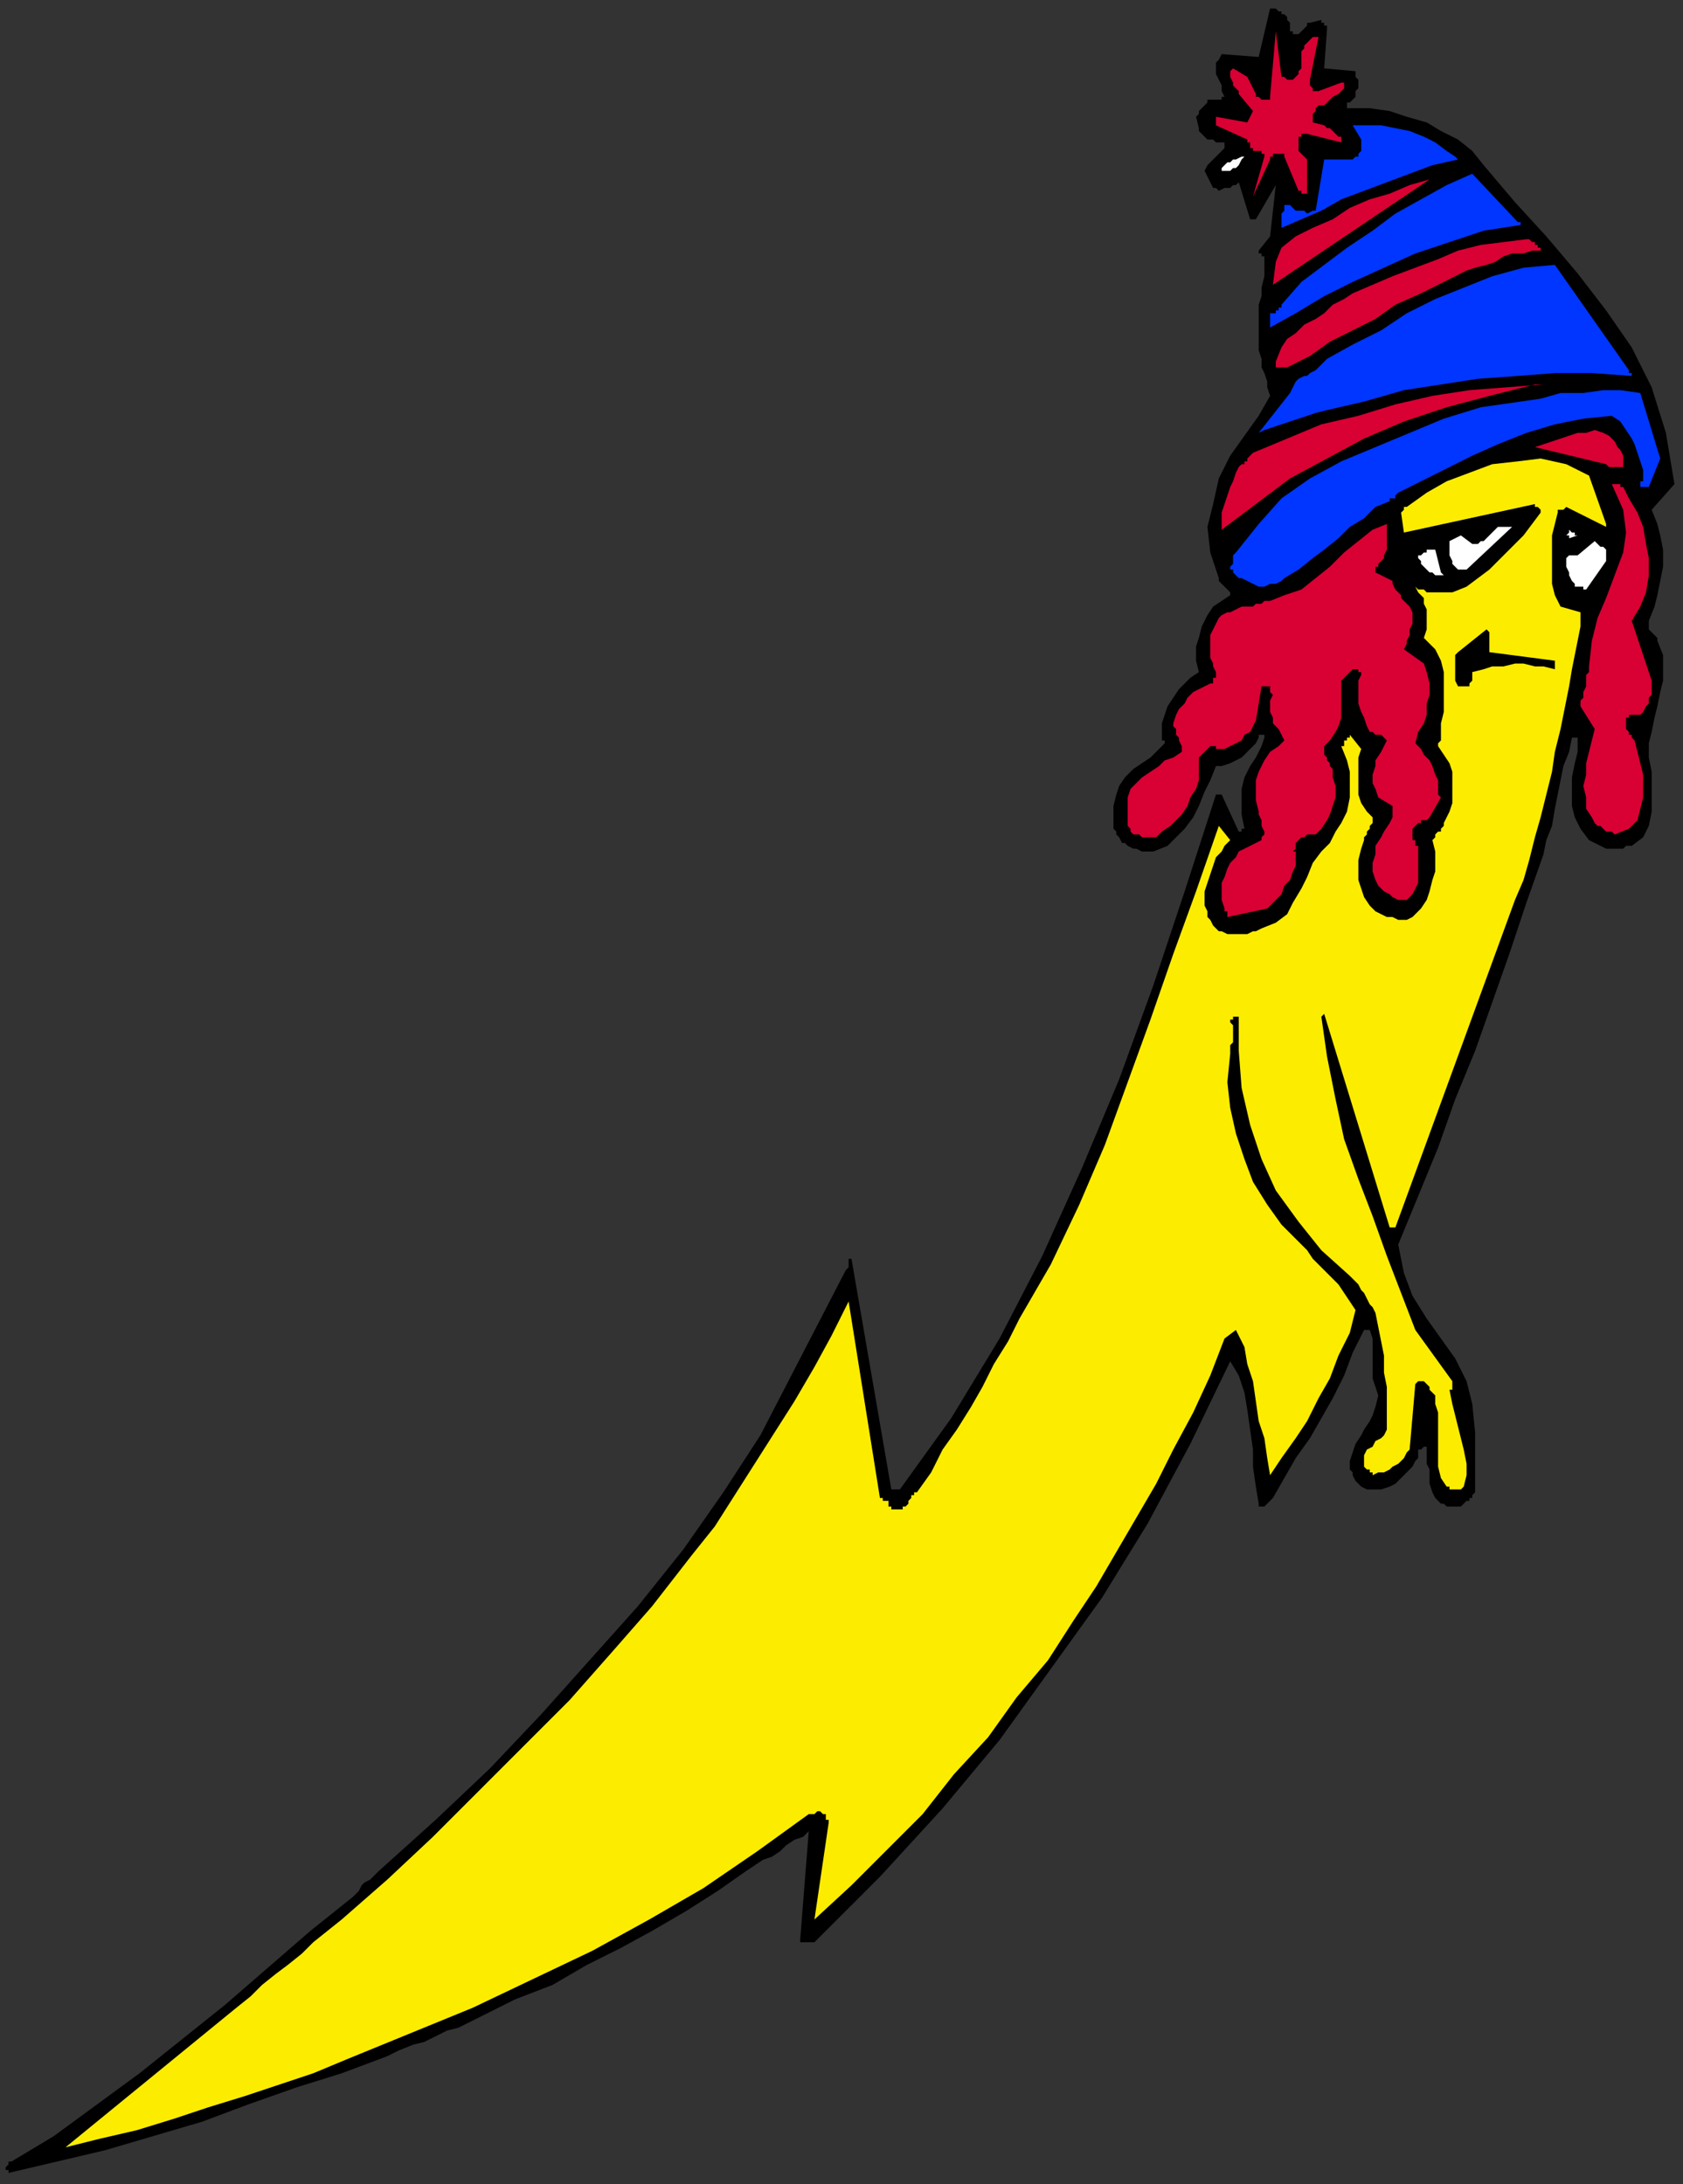 <?xml version="1.0" encoding="UTF-8" standalone="no"?>
<svg
   xmlns:dc="http://purl.org/dc/elements/1.1/"
   xmlns:cc="http://creativecommons.org/ns#"
   xmlns:rdf="http://www.w3.org/1999/02/22-rdf-syntax-ns#"
   xmlns:svg="http://www.w3.org/2000/svg"
   xmlns="http://www.w3.org/2000/svg"
   xmlns:sodipodi="http://sodipodi.sourceforge.net/DTD/sodipodi-0.dtd"
   xmlns:inkscape="http://www.inkscape.org/namespaces/inkscape"
   version="1.0"
   width="156.369mm"
   height="202.935mm"
   id="svg45"
   sodipodi:docname="CMISC090.WMF">
  <rect width="100%" height="100%" fill="#333333" stroke="none"/>
  <sodipodi:namedview
     pagecolor="#ffffff"
     bordercolor="#666666"
     borderopacity="1"
     objecttolerance="10"
     gridtolerance="10"
     guidetolerance="10"
     inkscape:pageopacity="0"
     inkscape:pageshadow="2"
     inkscape:window-width="640"
     inkscape:window-height="480"
     id="namedview47" />
  <defs
     id="defs3">
    <pattern
       id="WMFhbasepattern"
       patternUnits="userSpaceOnUse"
       width="6"
       height="6"
       x="0"
       y="0" />
  </defs>
  <path
     style="fill:none;stroke:none;"
     d="  M 0,0   L 590,0   L 590,766   L 0,766   z "
     id="path5" />
  <path
     style="fill:#000000;fill-rule:evenodd;fill-opacity:1;stroke:none;"
     d="  M 588,170   L 585,152   L 580,136   L 573,122   L 564,109   L 554,96   L 543,83   L 532,71   L 521,58   L 517,53   L 512,49   L 506,46   L 501,43   L 494,41   L 488,39   L 481,38   L 474,38   L 473,38   L 473,38   L 473,37   L 473,37   L 473,36   L 474,36   L 474,36   L 474,36   L 475,35   L 476,34   L 476,32   L 477,31   L 477,30   L 477,28   L 476,27   L 476,25   L 465,24   L 466,10   L 466,10   L 466,9   L 466,9   L 465,9   L 465,8   L 465,8   L 464,8   L 464,7   L 460,8   L 459,8   L 459,9   L 458,10   L 458,10   L 457,11   L 457,11   L 456,12   L 455,12   L 455,12   L 454,12   L 454,11   L 453,11   L 453,10   L 453,10   L 453,9   L 453,9   L 453,8   L 452,7   L 452,6   L 451,5   L 450,5   L 450,4   L 449,4   L 448,3   L 448,3   L 447,3   L 447,3   L 447,3   L 447,3   L 446,3   L 446,3   L 446,3   L 442,20   L 429,19   L 428,21   L 427,22   L 427,24   L 427,26   L 428,28   L 429,30   L 429,32   L 430,34   L 429,34   L 429,35   L 428,35   L 428,35   L 427,35   L 427,35   L 426,35   L 426,35   L 424,35   L 424,36   L 423,37   L 422,38   L 421,39   L 421,40   L 420,41   L 420,41   L 421,45   L 421,46   L 422,47   L 423,48   L 424,49   L 426,49   L 427,50   L 428,50   L 430,50   L 430,52   L 429,53   L 428,54   L 427,55   L 426,56   L 425,57   L 424,58   L 423,60   L 426,66   L 427,66   L 428,67   L 430,66   L 431,66   L 432,66   L 433,65   L 434,65   L 435,64   L 439,77   L 439,77   L 439,77   L 440,77   L 440,77   L 440,77   L 441,77   L 441,77   L 441,77   L 448,65   L 446,83   L 442,88   L 442,89   L 442,89   L 442,89   L 443,89   L 443,90   L 443,90   L 443,90   L 444,90   L 444,94   L 444,97   L 443,101   L 443,104   L 442,107   L 442,111   L 442,114   L 442,117   L 442,120   L 442,123   L 443,126   L 443,129   L 444,131   L 445,134   L 445,136   L 446,139   L 442,146   L 437,153   L 432,160   L 428,168   L 426,177   L 424,185   L 425,194   L 428,203   L 428,204   L 429,205   L 430,206   L 430,206   L 431,207   L 431,207   L 432,208   L 432,209   L 429,211   L 426,213   L 424,216   L 422,220   L 421,224   L 420,227   L 420,232   L 421,236   L 418,238   L 416,240   L 414,242   L 412,245   L 410,248   L 409,251   L 408,254   L 408,258   L 408,259   L 408,259   L 408,260   L 409,260   L 409,261   L 409,261   L 409,261   L 409,261   L 406,264   L 404,266   L 401,268   L 398,270   L 395,273   L 393,276   L 392,279   L 391,283   L 391,285   L 391,287   L 391,288   L 391,289   L 391,291   L 392,292   L 392,293   L 393,294   L 394,296   L 395,296   L 396,297   L 398,298   L 399,298   L 401,299   L 403,299   L 405,299   L 410,297   L 413,294   L 416,291   L 419,287   L 421,283   L 423,278   L 425,274   L 427,269   L 429,269   L 432,268   L 434,267   L 436,266   L 438,264   L 439,263   L 441,261   L 442,259   L 442,258   L 443,258   L 443,258   L 443,258   L 444,258   L 444,258   L 444,258   L 444,259   L 443,262   L 441,266   L 439,269   L 437,273   L 436,277   L 436,282   L 436,286   L 437,291   L 437,291   L 437,291   L 437,291   L 437,291   L 436,291   L 436,292   L 436,292   L 435,292   L 429,279   L 429,279   L 429,279   L 428,279   L 428,279   L 428,279   L 427,279   L 427,279   L 427,279   L 416,313   L 405,346   L 393,379   L 380,410   L 366,441   L 351,470   L 334,498   L 316,523   L 315,523   L 315,523   L 315,523   L 315,523   L 314,523   L 314,523   L 314,523   L 313,523   L 299,442   L 298,442   L 298,442   L 298,443   L 298,443   L 298,444   L 298,445   L 298,445   L 297,446   L 267,504   L 254,524   L 240,544   L 224,564   L 207,583   L 190,602   L 172,621   L 153,639   L 133,657   L 132,658   L 131,659   L 130,660   L 128,661   L 127,662   L 126,664   L 125,665   L 124,666   L 109,678   L 94,691   L 79,704   L 64,716   L 49,728   L 34,739   L 19,750   L 4,759   L 3,759   L 3,760   L 3,760   L 2,761   L 2,761   L 2,762   L 3,762   L 3,763   L 20,759   L 37,755   L 54,750   L 71,745   L 87,739   L 104,733   L 120,728   L 136,722   L 140,720   L 145,718   L 149,717   L 153,715   L 157,713   L 161,712   L 165,710   L 169,708   L 181,702   L 194,697   L 206,690   L 218,684   L 229,678   L 241,671   L 252,664   L 262,657   L 265,655   L 268,653   L 271,652   L 274,650   L 276,648   L 279,646   L 282,645   L 284,643   L 281,681   L 281,681   L 281,681   L 281,682   L 282,682   L 282,682   L 283,682   L 283,682   L 284,682   L 284,682   L 284,682   L 284,682   L 285,682   L 285,682   L 285,682   L 285,682   L 286,682   L 309,659   L 331,635   L 351,611   L 369,586   L 387,561   L 403,535   L 418,507   L 432,478   L 435,483   L 437,489   L 438,495   L 439,502   L 440,509   L 440,515   L 441,522   L 442,528   L 442,529   L 443,529   L 444,529   L 444,529   L 445,528   L 446,527   L 446,527   L 447,526   L 451,519   L 455,512   L 460,505   L 464,498   L 468,491   L 472,483   L 475,475   L 479,467   L 479,467   L 479,467   L 479,467   L 480,467   L 480,467   L 480,467   L 481,467   L 481,467   L 482,470   L 482,473   L 482,476   L 482,478   L 482,481   L 482,484   L 483,487   L 484,490   L 483,494   L 482,497   L 481,499   L 479,502   L 478,504   L 476,507   L 475,510   L 474,513   L 474,514   L 474,516   L 475,517   L 475,518   L 476,520   L 477,521   L 478,522   L 480,523   L 483,523   L 485,523   L 488,522   L 490,521   L 492,519   L 494,517   L 496,515   L 497,513   L 498,512   L 498,511   L 498,511   L 498,510   L 498,509   L 499,509   L 499,509   L 500,508   L 500,508   L 500,508   L 500,508   L 501,508   L 501,508   L 501,508   L 501,509   L 501,509   L 501,511   L 501,514   L 502,516   L 502,519   L 502,521   L 503,524   L 504,526   L 506,528   L 507,528   L 508,529   L 509,529   L 510,529   L 511,529   L 512,529   L 513,529   L 514,528   L 515,527   L 516,527   L 516,527   L 516,526   L 517,526   L 517,525   L 517,525   L 518,524   L 518,503   L 517,493   L 515,485   L 511,477   L 506,470   L 501,463   L 496,455   L 493,447   L 491,437   L 498,420   L 505,403   L 511,386   L 518,369   L 524,352   L 530,335   L 536,317   L 542,300   L 543,295   L 545,290   L 546,284   L 547,279   L 548,274   L 549,269   L 551,264   L 552,259   L 553,259   L 553,259   L 553,259   L 553,259   L 553,259   L 554,259   L 554,259   L 554,259   L 554,264   L 553,268   L 552,273   L 552,278   L 552,283   L 553,287   L 555,291   L 558,295   L 560,296   L 562,297   L 564,298   L 566,298   L 568,298   L 570,298   L 571,297   L 573,297   L 577,294   L 579,290   L 580,285   L 580,281   L 580,276   L 580,271   L 579,266   L 579,261   L 580,257   L 581,252   L 582,248   L 583,243   L 584,239   L 584,234   L 584,230   L 582,225   L 582,224   L 581,223   L 580,222   L 580,222   L 579,221   L 579,220   L 579,219   L 579,218   L 581,213   L 582,209   L 583,204   L 584,199   L 584,193   L 583,188   L 582,184   L 580,179   L 588,170  z "
     id="path7" />
  <path
     style="fill:#0036ff;fill-rule:evenodd;fill-opacity:1;stroke:none;"
     d="  M 583,161   L 576,138   L 569,137   L 563,137   L 556,138   L 548,138   L 541,140   L 534,141   L 527,142   L 520,143   L 507,147   L 495,152   L 483,157   L 471,162   L 460,168   L 450,175   L 442,184   L 434,194   L 434,194   L 433,195   L 433,195   L 433,196   L 433,196   L 433,197   L 433,197   L 433,197   L 433,198   L 432,199   L 432,200   L 433,200   L 433,201   L 434,202   L 435,203   L 436,203   L 438,204   L 440,205   L 442,206   L 444,206   L 446,205   L 448,205   L 450,204   L 451,203   L 456,200   L 461,196   L 465,193   L 470,189   L 474,185   L 479,182   L 483,178   L 488,176   L 488,176   L 488,175   L 489,175   L 489,175   L 490,175   L 490,174   L 490,174   L 491,173   L 499,169   L 507,165   L 517,160   L 526,156   L 536,152   L 546,149   L 556,147   L 566,146   L 569,148   L 571,151   L 573,154   L 574,156   L 575,159   L 576,162   L 577,165   L 577,168   L 577,168   L 577,169   L 576,169   L 576,170   L 576,170   L 576,171   L 576,171   L 577,171   L 577,171   L 577,171   L 577,171   L 578,171   L 578,171   L 578,171   L 579,171   L 579,171   L 583,161  z "
     id="path9" />
  <path
     style="fill:#d90033;fill-rule:evenodd;fill-opacity:1;stroke:none;"
     d="  M 580,239   L 573,218   L 576,213   L 578,208   L 579,202   L 579,196   L 578,191   L 577,185   L 575,180   L 572,175   L 570,171   L 569,171   L 569,170   L 568,170   L 568,170   L 567,170   L 567,170   L 566,170   L 566,170   L 570,179   L 571,187   L 570,194   L 567,202   L 564,210   L 561,217   L 559,225   L 558,234   L 558,236   L 557,237   L 557,239   L 557,241   L 556,243   L 556,245   L 555,246   L 555,248   L 560,256   L 559,260   L 558,264   L 557,268   L 557,272   L 556,276   L 557,280   L 557,284   L 559,287   L 560,289   L 561,290   L 562,290   L 563,291   L 564,292   L 565,292   L 566,292   L 567,293   L 572,291   L 575,288   L 576,284   L 577,280   L 577,276   L 577,272   L 576,268   L 575,264   L 574,260   L 573,259   L 573,258   L 572,258   L 572,257   L 572,257   L 571,256   L 571,256   L 571,255   L 571,255   L 571,255   L 571,254   L 571,254   L 571,254   L 571,253   L 571,253   L 571,252   L 572,252   L 572,251   L 573,251   L 573,251   L 574,251   L 575,251   L 575,251   L 576,251   L 577,250   L 578,248   L 579,247   L 579,245   L 580,244   L 580,242   L 580,240   L 580,239  z "
     id="path11" />
  <path
     style="fill:#0036ff;fill-rule:evenodd;fill-opacity:1;stroke:none;"
     d="  M 572,130   L 546,93   L 535,94   L 524,97   L 514,101   L 504,105   L 494,110   L 485,116   L 475,121   L 466,126   L 465,127   L 463,129   L 462,130   L 460,131   L 459,132   L 458,132   L 456,133   L 455,134   L 453,138   L 442,152   L 444,151   L 447,150   L 450,149   L 453,148   L 456,147   L 459,146   L 462,145   L 466,144   L 479,141   L 493,137   L 506,135   L 519,133   L 533,132   L 546,131   L 559,131   L 573,132   L 573,132   L 573,132   L 573,131   L 572,131   L 572,131   L 572,131   L 572,131   L 572,130  z "
     id="path13" />
  <path
     style="fill:#d90033;fill-rule:evenodd;fill-opacity:1;stroke:none;"
     d="  M 570,164   L 570,162   L 570,160   L 569,158   L 568,157   L 567,155   L 566,154   L 565,153   L 563,152   L 560,151   L 557,152   L 554,152   L 551,153   L 548,154   L 545,155   L 542,156   L 539,157   L 564,163   L 564,163   L 565,164   L 566,164   L 567,164   L 568,164   L 569,164   L 570,164   L 570,164  z "
     id="path15" />
  <path
     style="fill:#ffffff;fill-rule:evenodd;fill-opacity:1;stroke:none;"
     d="  M 564,197   L 564,197   L 564,196   L 564,196   L 564,196   L 564,195   L 564,195   L 564,194   L 564,194   L 564,193   L 564,193   L 563,192   L 562,192   L 562,192   L 561,191   L 561,191   L 560,190   L 554,195   L 553,195   L 553,195   L 553,195   L 552,195   L 552,195   L 552,195   L 551,195   L 551,195   L 550,196   L 550,198   L 550,199   L 551,201   L 551,202   L 552,204   L 553,205   L 553,206   L 554,206   L 554,206   L 555,206   L 555,206   L 555,206   L 556,206   L 556,207   L 557,207   L 564,197  z "
     id="path17" />
  <path
     style="fill:#fced00;fill-rule:evenodd;fill-opacity:1;stroke:none;"
     d="  M 564,184   L 558,167   L 550,163   L 541,161   L 533,162   L 524,163   L 516,166   L 508,169   L 501,173   L 494,178   L 494,178   L 494,178   L 494,178   L 493,178   L 493,179   L 493,179   L 493,179   L 492,180   L 493,187   L 539,177   L 539,177   L 539,178   L 540,178   L 540,178   L 540,178   L 541,179   L 541,179   L 541,180   L 538,184   L 535,188   L 531,192   L 527,196   L 523,200   L 519,203   L 515,206   L 510,208   L 508,208   L 507,208   L 505,208   L 503,208   L 501,208   L 500,207   L 498,207   L 497,206   L 498,208   L 500,210   L 500,212   L 501,214   L 501,216   L 501,219   L 501,221   L 500,224   L 504,228   L 506,232   L 507,236   L 507,240   L 507,245   L 507,250   L 506,254   L 506,259   L 506,259   L 506,260   L 506,260   L 506,260   L 505,261   L 505,261   L 505,262   L 505,262   L 507,265   L 509,268   L 510,271   L 510,274   L 510,278   L 510,282   L 509,285   L 507,289   L 507,290   L 506,291   L 506,292   L 505,292   L 504,293   L 504,294   L 504,294   L 503,295   L 504,299   L 504,302   L 504,306   L 503,309   L 502,313   L 501,316   L 499,319   L 497,321   L 496,322   L 494,323   L 492,323   L 491,323   L 489,322   L 487,322   L 485,321   L 483,320   L 481,318   L 479,315   L 478,312   L 477,309   L 477,305   L 477,302   L 478,298   L 479,295   L 479,294   L 480,293   L 480,292   L 481,291   L 481,290   L 482,289   L 482,288   L 482,287   L 480,285   L 478,282   L 477,279   L 477,276   L 477,273   L 477,269   L 477,266   L 478,263   L 474,258   L 474,259   L 473,259   L 473,259   L 473,260   L 472,260   L 472,261   L 472,262   L 471,262   L 473,267   L 474,271   L 474,276   L 474,280   L 473,285   L 471,289   L 469,292   L 467,296   L 464,299   L 461,303   L 459,308   L 457,312   L 454,317   L 452,321   L 448,324   L 443,326   L 441,327   L 440,327   L 438,328   L 436,328   L 434,328   L 433,328   L 431,328   L 429,327   L 428,327   L 427,326   L 426,325   L 425,323   L 424,322   L 424,320   L 423,318   L 423,316   L 423,313   L 424,310   L 425,307   L 426,304   L 427,301   L 429,299   L 430,297   L 432,295   L 428,290   L 420,313   L 412,335   L 404,358   L 396,380   L 388,402   L 379,423   L 369,444   L 358,463   L 354,471   L 349,479   L 345,487   L 341,494   L 336,502   L 331,509   L 327,517   L 322,524   L 321,524   L 321,525   L 320,525   L 320,526   L 319,527   L 319,528   L 318,529   L 318,529   L 317,529   L 317,530   L 316,530   L 316,530   L 315,530   L 315,530   L 314,530   L 313,530   L 313,530   L 313,530   L 313,529   L 313,529   L 312,529   L 312,528   L 312,528   L 312,527   L 312,527   L 311,527   L 311,527   L 310,527   L 310,527   L 310,526   L 309,526   L 309,526   L 298,457   L 292,469   L 286,480   L 279,492   L 272,503   L 265,514   L 258,525   L 251,536   L 243,546   L 229,564   L 215,580   L 200,597   L 184,613   L 168,629   L 152,645   L 136,660   L 120,674   L 115,678   L 110,682   L 106,686   L 101,690   L 97,693   L 92,697   L 88,701   L 83,705   L 23,754   L 35,751   L 48,748   L 61,744   L 73,740   L 86,736   L 98,732   L 110,728   L 122,723   L 144,714   L 166,705   L 187,695   L 208,685   L 228,674   L 247,663   L 266,650   L 284,637   L 285,637   L 285,637   L 286,637   L 286,637   L 287,636   L 287,636   L 287,636   L 288,636   L 288,636   L 289,637   L 289,637   L 290,637   L 290,638   L 290,639   L 291,639   L 291,640   L 286,674   L 299,662   L 311,650   L 324,637   L 335,623   L 347,610   L 357,596   L 368,583   L 377,569   L 385,557   L 392,545   L 399,533   L 406,521   L 412,509   L 419,496   L 425,483   L 430,470   L 434,467   L 437,473   L 438,479   L 440,485   L 441,492   L 442,499   L 444,505   L 445,512   L 446,518   L 450,512   L 455,505   L 459,499   L 463,491   L 467,484   L 470,476   L 474,468   L 476,460   L 474,457   L 472,454   L 470,451   L 467,448   L 464,445   L 461,442   L 459,439   L 456,436   L 450,430   L 445,423   L 440,415   L 437,407   L 434,398   L 432,389   L 431,380   L 432,370   L 432,369   L 432,367   L 433,366   L 433,364   L 433,363   L 433,361   L 433,360   L 432,359   L 432,358   L 433,358   L 433,358   L 433,357   L 434,357   L 434,357   L 435,357   L 435,356   L 435,369   L 436,382   L 439,395   L 443,407   L 448,418   L 456,429   L 464,439   L 474,448   L 476,450   L 477,451   L 478,453   L 479,454   L 480,456   L 481,458   L 482,459   L 483,461   L 484,466   L 485,471   L 486,476   L 486,482   L 487,487   L 487,492   L 487,497   L 487,502   L 486,504   L 485,505   L 483,506   L 482,508   L 480,509   L 479,511   L 479,513   L 479,515   L 479,515   L 480,516   L 480,516   L 480,516   L 481,516   L 481,517   L 482,517   L 482,518   L 484,517   L 486,517   L 488,516   L 489,515   L 491,514   L 493,512   L 494,510   L 495,509   L 497,486   L 497,486   L 497,486   L 497,486   L 497,486   L 498,485   L 498,485   L 498,485   L 499,485   L 500,485   L 501,486   L 502,487   L 502,488   L 503,489   L 504,490   L 504,491   L 504,493   L 505,496   L 505,500   L 505,504   L 505,508   L 505,512   L 505,515   L 506,519   L 508,522   L 508,522   L 508,522   L 509,522   L 509,522   L 509,523   L 510,523   L 510,523   L 510,523   L 510,523   L 510,523   L 511,523   L 511,523   L 511,523   L 512,523   L 512,523   L 512,523   L 512,523   L 513,523   L 513,523   L 513,523   L 513,523   L 514,522   L 514,522   L 515,518   L 515,514   L 514,509   L 513,505   L 512,501   L 511,497   L 510,493   L 509,488   L 509,488   L 509,488   L 510,488   L 510,487   L 510,487   L 510,486   L 510,486   L 510,485   L 497,467   L 492,454   L 487,441   L 482,427   L 477,414   L 472,400   L 469,386   L 466,371   L 464,357   L 464,357   L 464,357   L 464,357   L 464,357   L 464,357   L 465,356   L 465,356   L 465,356   L 488,431   L 488,431   L 488,431   L 489,431   L 489,431   L 489,431   L 489,431   L 489,431   L 490,431   L 532,316   L 535,309   L 537,302   L 539,294   L 541,287   L 543,279   L 545,271   L 546,264   L 548,256   L 549,251   L 550,246   L 551,241   L 552,235   L 553,230   L 554,225   L 555,220   L 555,215   L 548,213   L 546,209   L 545,205   L 545,201   L 545,197   L 545,192   L 545,188   L 546,184   L 547,180   L 547,179   L 548,179   L 548,179   L 548,179   L 548,179   L 549,179   L 549,179   L 550,178   L 564,185   L 564,185   L 564,185   L 564,185   L 564,185   L 564,184   L 564,184   L 564,184   L 564,184  z "
     id="path19" />
  <path
     style="fill:#ffffff;fill-rule:evenodd;fill-opacity:1;stroke:none;"
     d="  M 553,188   L 553,188   L 553,187   L 553,187   L 553,187   L 552,187   L 552,187   L 552,187   L 551,186   L 551,187   L 551,187   L 551,187   L 551,187   L 550,188   L 551,188   L 551,189   L 551,189   L 554,188   L 554,188   L 553,188   L 553,188   L 553,188  z "
     id="path21" />
  <path
     style="fill:#000000;fill-rule:evenodd;fill-opacity:1;stroke:none;"
     d="  M 546,234   L 546,234   L 546,233   L 546,233   L 546,233   L 546,233   L 546,233   L 546,232   L 546,232   L 523,229   L 523,222   L 523,222   L 523,222   L 523,222   L 523,222   L 523,222   L 523,222   L 522,221   L 522,221   L 512,229   L 511,230   L 511,231   L 511,233   L 511,234   L 511,236   L 511,238   L 511,239   L 512,241   L 512,241   L 512,241   L 512,241   L 512,241   L 513,241   L 513,241   L 513,241   L 514,241   L 514,241   L 515,241   L 515,241   L 515,241   L 516,241   L 516,240   L 516,240   L 517,239   L 517,239   L 517,239   L 517,238   L 517,238   L 517,238   L 517,237   L 517,237   L 517,236   L 521,235   L 524,234   L 528,234   L 532,233   L 535,233   L 539,234   L 542,234   L 546,235   L 546,235   L 546,235   L 546,234   L 546,234   L 546,234   L 546,234   L 546,234   L 546,234  z "
     id="path23" />
  <path
     style="fill:#d90033;fill-rule:evenodd;fill-opacity:1;stroke:none;"
     d="  M 542,135   L 529,136   L 516,137   L 503,139   L 490,142   L 477,146   L 464,149   L 452,154   L 440,159   L 439,160   L 439,160   L 438,161   L 438,162   L 437,162   L 437,163   L 436,163   L 435,164   L 434,166   L 433,169   L 432,171   L 431,174   L 430,177   L 429,180   L 429,183   L 429,186   L 441,177   L 453,168   L 466,161   L 479,154   L 493,148   L 508,143   L 523,139   L 539,135   L 540,135   L 540,135   L 541,135   L 541,135   L 541,135   L 541,135   L 542,135   L 542,135  z "
     id="path25" />
  <path
     style="fill:#d90033;fill-rule:evenodd;fill-opacity:1;stroke:none;"
     d="  M 540,87   L 540,86   L 539,86   L 539,85   L 539,85   L 538,85   L 537,84   L 537,84   L 536,84   L 528,85   L 520,86   L 512,88   L 505,91   L 497,94   L 489,97   L 482,100   L 475,103   L 472,105   L 468,107   L 465,110   L 462,112   L 458,114   L 455,117   L 452,119   L 450,122   L 448,127   L 448,127   L 448,128   L 448,128   L 448,128   L 448,128   L 448,129   L 449,129   L 449,129   L 449,129   L 450,129   L 450,129   L 450,129   L 451,129   L 451,129   L 452,129   L 452,129   L 460,125   L 467,120   L 475,116   L 483,112   L 490,107   L 499,103   L 507,99   L 515,95   L 518,94   L 522,93   L 525,92   L 528,90   L 531,89   L 535,89   L 538,88   L 541,88   L 541,88   L 541,87   L 540,87   L 540,87  z "
     id="path27" />
  <path
     style="fill:#0036ff;fill-rule:evenodd;fill-opacity:1;stroke:none;"
     d="  M 533,78   L 517,61   L 508,65   L 499,70   L 490,75   L 482,81   L 473,87   L 465,93   L 457,99   L 450,107   L 450,107   L 450,108   L 449,108   L 449,108   L 449,108   L 449,109   L 449,109   L 449,109   L 449,109   L 449,109   L 448,109   L 448,110   L 448,110   L 447,110   L 447,110   L 446,110   L 446,115   L 455,110   L 465,104   L 475,99   L 486,94   L 497,89   L 509,85   L 521,81   L 534,79   L 534,79   L 534,78   L 533,78   L 533,78  z "
     id="path29" />
  <path
     style="fill:#ffffff;fill-rule:evenodd;fill-opacity:1;stroke:none;"
     d="  M 530,185   L 530,185   L 529,185   L 529,185   L 529,185   L 528,185   L 528,185   L 527,185   L 527,185   L 526,185   L 525,186   L 524,187   L 523,188   L 522,189   L 521,190   L 520,190   L 519,191   L 519,191   L 519,191   L 518,191   L 518,191   L 518,191   L 517,191   L 517,191   L 517,191   L 513,188   L 509,190   L 509,191   L 509,193   L 509,194   L 509,195   L 510,197   L 510,198   L 511,199   L 512,200   L 513,200   L 513,200   L 513,200   L 513,200   L 514,200   L 514,200   L 514,200   L 515,200   L 531,185   L 531,185   L 531,185   L 530,185   L 530,185  z "
     id="path31" />
  <path
     style="fill:#0036ff;fill-rule:evenodd;fill-opacity:1;stroke:none;"
     d="  M 511,55   L 508,53   L 504,50   L 500,48   L 495,46   L 490,45   L 485,44   L 480,44   L 475,44   L 478,49   L 478,49   L 478,50   L 478,50   L 478,50   L 478,51   L 478,51   L 478,52   L 478,52   L 478,53   L 478,53   L 477,54   L 477,55   L 476,55   L 475,56   L 475,56   L 474,56   L 465,56   L 462,74   L 461,74   L 459,75   L 458,74   L 457,74   L 455,74   L 454,73   L 453,72   L 452,72   L 451,72   L 451,73   L 451,74   L 450,75   L 450,77   L 450,78   L 450,79   L 450,80   L 457,77   L 464,74   L 471,70   L 479,67   L 487,64   L 495,61   L 503,58   L 512,56   L 512,56   L 512,56   L 511,55   L 511,55  z "
     id="path33" />
  <path
     style="fill:#d90033;fill-rule:evenodd;fill-opacity:1;stroke:none;"
     d="  M 505,279   L 505,276   L 505,274   L 504,272   L 503,269   L 502,267   L 500,265   L 499,263   L 497,261   L 498,257   L 500,254   L 501,251   L 501,247   L 502,244   L 502,240   L 501,236   L 500,233   L 493,228   L 494,226   L 494,225   L 495,223   L 495,221   L 496,219   L 496,217   L 496,215   L 495,213   L 494,212   L 493,211   L 492,210   L 492,209   L 491,208   L 490,207   L 489,205   L 489,204   L 483,201   L 483,200   L 483,199   L 484,199   L 484,198   L 485,197   L 486,196   L 486,196   L 486,195   L 487,193   L 487,192   L 487,191   L 487,189   L 487,188   L 487,187   L 487,185   L 487,184   L 482,186   L 477,190   L 472,194   L 467,199   L 462,203   L 457,207   L 451,209   L 446,211   L 444,211   L 443,212   L 442,212   L 441,212   L 440,213   L 440,213   L 439,213   L 438,213   L 436,213   L 434,214   L 432,215   L 431,215   L 429,216   L 428,217   L 427,219   L 426,221   L 425,223   L 425,225   L 425,227   L 425,229   L 425,231   L 426,233   L 426,234   L 427,236   L 427,236   L 427,236   L 427,236   L 427,237   L 427,237   L 427,237   L 427,238   L 427,238   L 426,238   L 426,238   L 426,239   L 426,239   L 426,239   L 426,240   L 426,240   L 425,240   L 423,241   L 421,242   L 419,243   L 417,245   L 416,247   L 414,249   L 413,251   L 412,254   L 412,255   L 413,256   L 413,258   L 414,259   L 414,260   L 415,262   L 415,263   L 415,264   L 412,266   L 409,267   L 407,269   L 404,271   L 401,273   L 399,275   L 397,277   L 396,280   L 396,282   L 396,284   L 396,285   L 396,287   L 396,288   L 396,290   L 397,291   L 397,292   L 398,293   L 400,293   L 401,294   L 403,294   L 404,294   L 406,294   L 407,293   L 408,292   L 411,290   L 413,288   L 415,286   L 417,283   L 418,280   L 420,277   L 421,274   L 421,270   L 421,269   L 421,269   L 421,268   L 421,268   L 421,267   L 421,267   L 421,266   L 421,266   L 425,262   L 425,262   L 426,262   L 426,262   L 427,262   L 427,263   L 427,263   L 428,263   L 428,263   L 430,263   L 432,262   L 434,261   L 436,260   L 437,258   L 439,257   L 440,255   L 441,253   L 443,241   L 443,241   L 443,241   L 443,241   L 443,241   L 444,241   L 444,241   L 444,241   L 445,241   L 445,241   L 445,241   L 446,241   L 446,242   L 446,242   L 446,243   L 446,243   L 447,244   L 446,246   L 446,248   L 446,250   L 447,252   L 447,254   L 449,256   L 450,258   L 451,260   L 449,262   L 446,264   L 444,267   L 442,271   L 441,274   L 441,278   L 441,281   L 442,285   L 442,286   L 443,288   L 443,289   L 443,290   L 444,292   L 444,293   L 443,294   L 443,295   L 435,299   L 434,301   L 432,303   L 431,305   L 430,308   L 429,310   L 429,313   L 429,316   L 430,319   L 430,319   L 430,320   L 431,320   L 431,321   L 431,321   L 431,321   L 431,321   L 431,322   L 445,319   L 446,318   L 448,316   L 450,314   L 451,311   L 453,309   L 454,306   L 455,304   L 455,301   L 455,300   L 455,300   L 455,300   L 455,299   L 455,299   L 455,299   L 454,299   L 454,299   L 455,298   L 455,297   L 455,296   L 456,295   L 456,295   L 457,294   L 458,294   L 459,293   L 459,293   L 460,293   L 460,293   L 460,293   L 461,293   L 461,293   L 462,293   L 462,293   L 464,291   L 466,288   L 467,286   L 468,283   L 469,280   L 469,276   L 468,273   L 468,270   L 467,269   L 467,268   L 466,267   L 466,266   L 465,265   L 465,264   L 465,263   L 465,262   L 467,260   L 469,257   L 470,255   L 471,252   L 471,248   L 471,245   L 471,242   L 471,239   L 475,235   L 476,235   L 476,235   L 476,235   L 477,235   L 477,236   L 477,236   L 478,236   L 478,237   L 477,239   L 477,242   L 477,245   L 477,247   L 478,250   L 479,252   L 480,255   L 481,257   L 482,257   L 483,258   L 484,258   L 485,258   L 486,259   L 486,259   L 487,260   L 487,260   L 486,262   L 485,264   L 483,267   L 483,269   L 482,272   L 482,275   L 483,277   L 484,280   L 489,283   L 489,287   L 488,289   L 486,292   L 485,294   L 483,297   L 483,300   L 482,303   L 482,306   L 483,309   L 484,311   L 485,312   L 486,313   L 488,314   L 489,315   L 491,316   L 493,316   L 494,316   L 496,314   L 497,312   L 498,310   L 498,307   L 498,305   L 498,302   L 498,300   L 498,297   L 497,297   L 497,296   L 497,295   L 497,295   L 496,295   L 496,294   L 496,293   L 496,293   L 496,293   L 496,293   L 496,292   L 496,292   L 496,292   L 496,291   L 496,291   L 496,291   L 497,290   L 497,290   L 498,289   L 499,289   L 499,288   L 500,288   L 501,288   L 502,287   L 506,280   L 506,280   L 505,279   L 505,279   L 505,279  z "
     id="path35" />
  <path
     style="fill:#ffffff;fill-rule:evenodd;fill-opacity:1;stroke:none;"
     d="  M 506,201   L 504,193   L 503,193   L 503,193   L 502,193   L 501,193   L 501,194   L 500,194   L 499,195   L 498,195   L 498,196   L 499,197   L 499,198   L 500,199   L 501,200   L 502,201   L 503,201   L 504,202   L 504,202   L 504,202   L 505,202   L 505,202   L 506,202   L 506,202   L 506,202   L 507,202   L 507,202   L 507,202   L 506,201   L 506,201   L 506,201   L 506,201   L 506,201   L 506,201  z "
     id="path37" />
  <path
     style="fill:#d90033;fill-rule:evenodd;fill-opacity:1;stroke:none;"
     d="  M 502,63   L 495,65   L 488,68   L 481,70   L 474,73   L 468,77   L 461,80   L 455,83   L 450,87   L 448,92   L 447,100   L 502,63  z "
     id="path39" />
  <path
     style="fill:#d90033;fill-rule:evenodd;fill-opacity:1;stroke:none;"
     d="  M 471,49   L 471,48   L 470,48   L 469,47   L 469,47   L 468,46   L 467,45   L 466,45   L 465,44   L 461,43   L 461,43   L 461,42   L 461,41   L 461,41   L 461,40   L 462,39   L 462,38   L 462,38   L 463,37   L 465,37   L 466,36   L 467,35   L 468,34   L 470,33   L 471,32   L 472,31   L 472,30   L 472,30   L 472,30   L 472,29   L 471,29   L 471,29   L 471,29   L 471,29   L 463,32   L 462,32   L 461,32   L 461,32   L 461,31   L 460,30   L 460,29   L 460,29   L 460,28   L 463,13   L 462,13   L 461,13   L 460,14   L 459,15   L 458,16   L 458,17   L 457,18   L 457,19   L 457,21   L 457,22   L 457,23   L 457,24   L 456,25   L 456,26   L 456,26   L 455,27   L 455,27   L 454,28   L 453,28   L 453,28   L 452,28   L 452,28   L 451,27   L 450,27   L 448,11   L 446,34   L 446,34   L 446,35   L 446,35   L 445,35   L 445,35   L 445,35   L 444,35   L 444,35   L 443,35   L 443,35   L 443,35   L 443,35   L 442,34   L 442,34   L 441,34   L 441,33   L 438,27   L 433,24   L 432,25   L 432,26   L 432,27   L 433,29   L 433,30   L 434,31   L 435,32   L 435,33   L 440,39   L 438,43   L 427,41   L 427,42   L 427,42   L 427,42   L 427,42   L 427,43   L 427,43   L 427,43   L 427,44   L 438,49   L 438,50   L 439,50   L 439,50   L 439,51   L 439,51   L 439,51   L 439,52   L 439,52   L 440,52   L 440,53   L 440,53   L 441,53   L 441,53   L 442,53   L 442,53   L 443,53   L 443,53   L 443,53   L 443,54   L 443,54   L 443,54   L 444,54   L 444,55   L 444,55   L 440,69   L 446,56   L 446,56   L 446,55   L 446,55   L 446,55   L 447,55   L 447,54   L 447,54   L 448,54   L 449,54   L 449,54   L 449,54   L 450,54   L 450,54   L 451,54   L 451,55   L 451,55   L 456,67   L 456,67   L 457,67   L 457,67   L 457,68   L 458,68   L 458,68   L 458,68   L 459,68   L 459,56   L 456,53   L 456,48   L 456,48   L 457,48   L 457,48   L 457,47   L 458,47   L 458,47   L 458,47   L 459,47   L 471,50   L 471,50   L 471,49   L 471,49   L 471,49   L 471,49   L 471,49   L 471,49  z "
     id="path41" />
  <path
     style="fill:#ffffff;fill-rule:evenodd;fill-opacity:1;stroke:none;"
     d="  M 437,55   L 436,55   L 434,56   L 433,56   L 432,57   L 431,57   L 430,58   L 429,59   L 429,60   L 430,60   L 431,60   L 432,60   L 433,59   L 434,59   L 435,58   L 436,56   L 437,55   L 437,55   L 437,55   L 437,55   L 437,55  z "
     id="path43" />
</svg>
